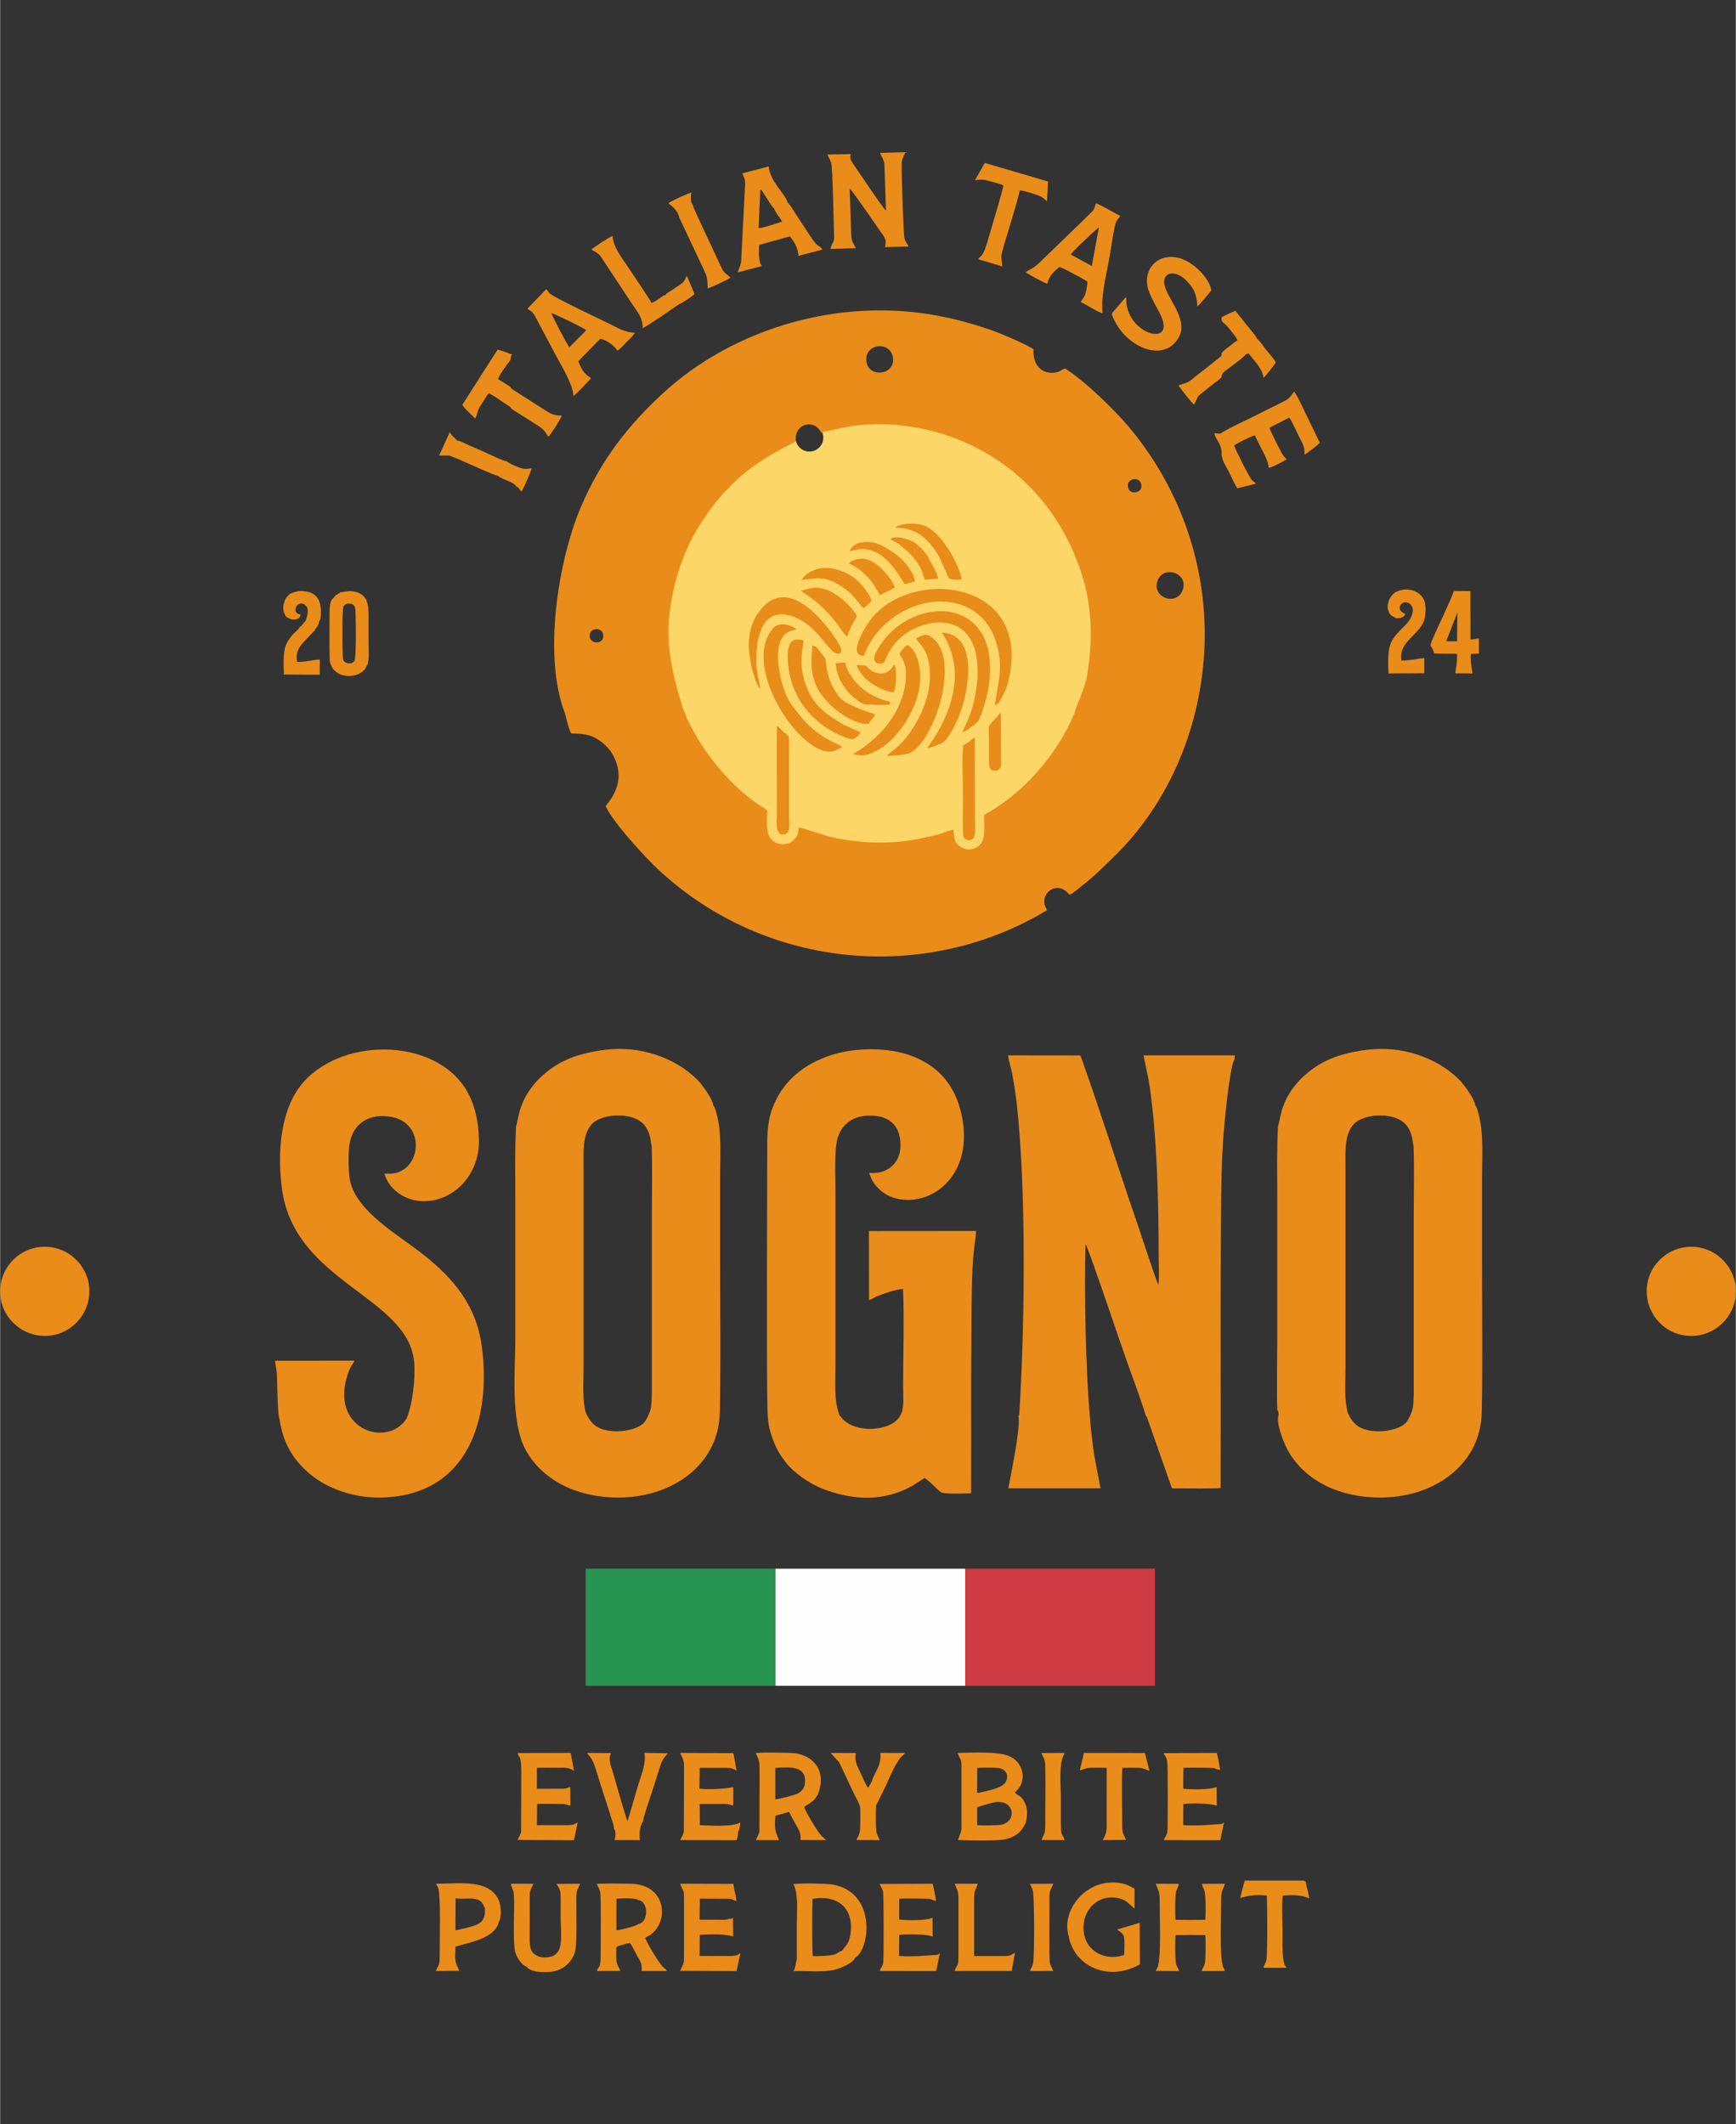 <?xml version="1.0" encoding="UTF-8"?> <svg xmlns="http://www.w3.org/2000/svg" xmlns:xlink="http://www.w3.org/1999/xlink" xmlns:xodm="http://www.corel.com/coreldraw/odm/2003" xml:space="preserve" width="2637px" height="3226px" version="1.1" style="shape-rendering:geometricPrecision; text-rendering:geometricPrecision; image-rendering:optimizeQuality; fill-rule:evenodd; clip-rule:evenodd" viewBox="0 0 1017.61 1245.15"><rect x="0" y="0" width="1017.61" height="1245.15" fill="#333333" stroke="none"/> <defs> <style type="text/css"> .fil7 {fill:none} .fil5 {fill:#FEFEFE} .fil4 {fill:#279451} .fil6 {fill:#CE3B43} .fil2 {fill:#E88D1A} .fil3 {fill:#E98A19} .fil1 {fill:#EA8C1A} .fil0 {fill:#FCD667} </style> </defs> <g id="Layer_x0020_1">  <g id="_1782067895568"> <g> <path class="fil0" d="M515.21 230.17c77.34,0 140.03,62.69 140.03,140.03 0,77.34 -62.69,140.03 -140.03,140.03 -77.33,0 -140.03,-62.69 -140.03,-140.03 0,-77.34 62.7,-140.03 140.03,-140.03zm-40.75 18.23c4.49,0 8.14,3.65 8.14,8.14 0,4.5 -3.65,8.14 -8.14,8.14 -4.5,0 -8.14,-3.64 -8.14,-8.14 0,-4.49 3.64,-8.14 8.14,-8.14z"></path> <path class="fil1" d="M345.62 373.04c-0.45,-5.43 7.7,-5.75 8.01,-0.7 0.35,5.52 -7.61,5.47 -8.01,0.7zm284.82 45.53l-0.91 0.24c-9.81,23.18 -29.04,45.55 -51.06,57.95l-1.53 0.95c-0.23,8.26 1.65,16.37 -5.33,19.4 -3.62,1.58 -7.28,0.61 -9.66,-1.54 -3.04,-2.75 -2.5,-4.89 -3.06,-9.29l-4.26 1.14c-2.12,1.63 -16.07,4.34 -20.15,5 -15.19,2.44 -31.44,1.74 -46.44,-1.63 -4.79,-1.07 -19.11,-5.87 -19.66,-5.91 -0.61,1.93 -0.25,3.09 -1.25,5.04 -2.13,4.18 -7.46,6.31 -12.31,4.02 -6.6,-3.11 -5.14,-11 -5.16,-18.89l-1.55 -1.23c-15.81,-9.48 -29.95,-25.62 -39.61,-41.66 -2.7,-4.48 -7.01,-12.82 -8.62,-18.29 -0.04,-0.15 -0.09,-0.29 -0.13,-0.44l0 0c-4.8,-15.61 -9.44,-33.5 -7.5,-52.03 2.14,-20.36 8.44,-39 18.73,-55 3.7,-5.75 8.09,-11.63 12.59,-16.76 0.98,-1.12 2.64,-2.53 3.66,-3.66 9.78,-10.81 23.63,-19.44 36.67,-25.88l2.04 -1.05c0.08,-0.05 0.22,-0.12 0.29,-0.15 0.07,-0.04 0.2,-0.11 0.3,-0.16 -1.39,-11.18 11.84,-13.44 15.13,-4.39 -0.1,-1.92 -0.33,-0.7 1.45,-1.35 0.2,-0.07 1.83,-0.36 2.17,-0.44l13.07 -2.67c23.71,-3.57 49.24,0.78 70.43,10.81 32.8,15.52 55.97,43.51 66.43,79.44 5.19,17.85 5.21,37.69 1.98,56.19 -1.3,7.46 -6.58,17.93 -7.47,22.29l0.72 -0.05zm-299.29 -0.43c1.11,4.46 2.4,10 3.7,11.77 6.82,0.16 10.74,0.48 15.62,3.55 3.76,2.37 7.22,5.84 9.28,10 8.12,16.33 -3.83,27.11 -4.73,29.15 4.05,8.98 22.48,29.42 31.78,37.97 62.74,57.65 155.78,65.8 226.98,22.94 -0.98,-2.24 -1.98,-3.09 -1.52,-6.48 0.7,-5.1 8.04,-10.08 14.12,-3.24l0.61 0.69c1.76,-0.56 4.96,-3.49 6.6,-4.76 7.72,-5.94 11.53,-9.98 18.29,-16.45 41.36,-39.55 60.08,-99.35 52.81,-155.45 -4.83,-37.31 -20.58,-71.26 -43.44,-98.19 -8.09,-9.53 -25.66,-26.72 -36.96,-33.65 -2.21,0.71 -3.1,2.2 -6.55,2.49 -7.15,0.59 -12.38,-4.43 -11.9,-13.69 -2.8,-2.36 -18.31,-8.98 -23.27,-10.75 -28.52,-10.17 -56.41,-14.35 -87.57,-10.94 -39.26,4.29 -77.41,21.09 -105.32,46.42 -21.34,19.38 -37.8,40.51 -49.45,68.25 -13.23,31.5 -22.05,87.22 -9.08,120.37zm362.09 -72.11c-3.7,9.55 -18.47,4.09 -14.59,-5.83 3.61,-9.24 18.45,-4.16 14.59,5.83zm-31.84 -59.82c-1.78,-5.6 5.99,-7.25 7.47,-2.87 1.84,5.47 -6.13,7.11 -7.47,2.87zm-153.51 -74.09c-1.58,-10.95 14.14,-12.48 15.52,-2.6 1.48,10.57 -14.16,12.04 -15.52,2.6z"></path> <path class="fil1" d="M451.29 838.31c0.82,2.95 1.86,5.82 2.4,7.14 1.95,4.73 4.22,8.35 7.02,11.87 4.63,5.82 13.34,12.27 22.21,15.61 15.45,5.82 31.56,7.25 47.25,0.31 5.96,-2.64 8.94,-5.43 11.92,-6.86 3.25,2.02 6.5,6.21 9.63,8.36 1.65,1.13 14.46,0.72 17.53,0.52 0.22,-69.23 -0.25,-29.1 0.23,-100.86 0.08,-11.39 0.12,-29.02 1.27,-40.33 0.38,-3.76 1.36,-9.13 1.37,-12.54l-62.77 0.05 0.04 40.42c1.5,-0.32 3.22,-1.53 4.64,-2.14 3.89,-1.67 11.19,-4.09 15.3,-4.35 0.77,14.58 0.06,40.8 0.06,57.48 0,4.45 0.81,12.97 -1.5,16.32l0 0c-4.23,9.91 -28.19,11.76 -35.41,0.58 -0.09,-0.01 -0.17,-0.02 -0.24,-0.03 -0.17,-0.4 -0.33,-0.81 -0.48,-1.22l0 0 0 0c-3.01,-8.35 -2.03,-19.58 -2.03,-29.55l0 -100.72c0,-8.09 -0.88,-25.38 1.44,-31.98 3.11,-8.82 10.52,-13.18 21.22,-12.38 10.26,0.77 15.79,7.16 15.46,18.13 -0.29,9.84 -8,16.4 -18.32,15.32 2.01,7.46 8.45,13.28 15.98,15.08 21.28,5.07 45.81,-14.53 38.13,-49.27 -3.81,-17.22 -13.35,-27.8 -27.67,-33.74 -14.96,-6.19 -36.63,-5.82 -51.88,0 -15.32,5.85 -25.87,15.67 -31.3,30.04 -3.34,8.84 -3.07,17.43 -3.07,27.58 0,11.36 -0.47,121.7 0.11,147.67 0.1,4.33 0.32,9.4 1.46,13.49z"></path> <path class="fil1" d="M638.8 829.63c-2.34,-27.5 -3.29,-72.89 -2.46,-100.4 1.47,1.41 22.42,64.07 26.56,75.23 2.96,7.97 6.25,17.18 8.79,25.32l0.59 0.72 14.29 40.66c0.54,1.58 0.53,1.27 2.52,1.27 5.16,0.01 24.23,0.21 26.45,-0.2l0.06 -41.96 0 -0.45c0,-36.09 -0.17,-72.21 0.11,-108.29 0.14,-17.61 0.15,-35.9 1.3,-53.27 0.58,-8.69 3.7,-42.42 6.64,-47.33l0.22 -2.32 -53.53 -0.01 2.99 14.5c0.95,4.94 1.58,10.72 2.16,15.91 2.96,26.66 3.7,58.85 3.72,86.02 0,5.17 0.48,13.27 -0.15,18.09 -0.96,-1.27 -10.02,-29.09 -11.45,-33.25 -11.41,-33.04 -22.5,-68.35 -34.23,-101.21l-42.44 -0.05c0.09,1.97 1.96,8.35 2.48,11.11 2.4,12.9 3.44,24.17 4.41,37.41 3.46,47.32 2.67,114.87 -0.38,162.54l-0.56 0.24 0.2 0.61c1.29,7.29 -6.04,41.41 -6.04,41.88l54.07 -0.02 -3.79 -20.13c-0.97,-7.04 -1.98,-14.52 -2.41,-21.76l-0.12 -0.86z"></path> <path class="fil1" d="M222.55 877.8c-15.81,0.21 -30.82,-5.59 -40.1,-13.14 -8.81,-7.16 -16.54,-16.9 -18.65,-32.98l0 0c-1.22,-1.02 -1.32,-23.33 -1.59,-26.77 -0.2,-2.5 -0.89,-4.8 -1.02,-7.3l46.5 -0.07c-0.42,1.33 -2.02,2.82 -3.36,6.44 -12.39,33.49 22.32,45.25 33.88,27.64 3.44,-7.7 5.42,-23.85 4.51,-33.35 -3.67,-38.53 -70.26,-46.38 -77.52,-101.55 -2.89,-22.05 -0.45,-45.19 10.36,-59.62 22.01,-29.38 78.93,-29.74 97.82,1.94 4.74,7.96 7.03,17.65 7.33,28.84 0.59,21.96 -16.89,38.19 -35.5,36 -9.53,-1.12 -17.73,-7.69 -19.89,-15.96 3.85,0.06 6.15,0.18 9.36,-1.34 12.58,-5.93 12.88,-28.2 -4.82,-31.81 -13.08,-2.67 -23.68,3.52 -25.22,17.09 -0.58,5.17 -0.54,16 0.59,20.72 4.4,18.26 28.54,31.34 43.49,43.3 17.47,13.98 30.44,29.46 33.64,53.21 5.57,41.36 -7.12,88.02 -59.81,88.71z"></path> <path class="fil1" d="M302.49 659.93c-0.79,13.85 -0.45,27.96 -0.45,41.91l0 83.36c0,17.23 -3.19,48.94 6.57,65.61 10.48,17.92 30.85,26.87 53.26,26.99 29.01,0.17 54.3,-15.72 59.19,-41.6 0.8,-4.26 0.87,-7.43 0.94,-11.72 0.48,-29.07 0.09,-58.44 0.09,-87.52 0,-15.56 0,-31.13 0,-46.69 0,-12.24 1.14,-26.47 -2.27,-38.22 -0.45,-1.53 -0.76,-3.14 -1.73,-4.15 -0.4,-4.07 -7.09,-12.73 -9.11,-14.78 -13.51,-13.61 -34.43,-20.34 -54.53,-17.74 -14.98,1.94 -25.38,5.78 -34.68,13.49 -16.42,13.62 -15.7,27.98 -17.28,31.06zm40.93 168.32c-2.25,-8.01 -1.38,-17.59 -1.38,-26.07l0 -117.7c0,-9.76 -0.69,-19.04 4.58,-25.29 5.8,-6.87 26.2,-8.02 32.01,1.58 2.59,4.28 2.41,5.92 3.34,11.36 0.47,13.3 0.11,27.16 0.11,40.52l0 99.95c0,0.99 0.16,7.84 -0.55,12.58 -0.34,2.28 -2.76,7.7 -4.47,9.2 -5.3,4.65 -18.56,6.28 -26.24,2.43 -4.81,-2.42 -6.62,-7.22 -7.4,-8.56z"></path> <path class="fil1" d="M0.12 759.73c1.2,13.27 13.74,24.86 29.09,23.15 13.48,-1.5 24.48,-13.81 22.93,-28.89 -1.36,-13.26 -13.6,-24.71 -29,-23.03 -13.2,1.44 -24.42,13.23 -23.02,28.77z"></path> <path class="fil1" d="M965.47 759.34c1.23,13.68 13.31,24.99 28.51,23.61 13.42,-1.23 24.96,-13.19 23.51,-28.62 -1.26,-13.37 -13.29,-24.79 -28.48,-23.41 -13.38,1.21 -24.93,13.13 -23.54,28.42z"></path> <path class="fil1" d="M519.33 123.4c-1.48,-0.94 -16.96,-24.05 -19.6,-27.92 -1.14,-1.66 -1.62,-2.82 -1.07,-5.15l-13.68 0.22c0.64,1.69 1.66,2.9 2.25,5.09 0.84,3.09 1.37,31.35 1.53,36.59 0.35,11.73 0.35,6.54 -2.06,13.7l14.93 -0.46c-1.17,-2.9 -2.21,-3.02 -2.63,-6.85l-0.93 -28.11c1.17,0.65 14.93,20.66 17.44,24.39 2.06,3.05 4.73,4.9 3.22,9.93l13.77 -0.32c-0.48,-1.65 -1.7,-2.51 -2.35,-4.94 -0.52,-1.95 -1.88,-40.98 -1.55,-44.36 0.26,-2.72 1.24,-3.58 2.11,-6.04l-14.74 0.45c0.04,1.09 2.12,3.75 2.46,6.39l0.9 27.39z"></path> <path class="fil1" d="M627.71 149.21c0.55,-1.49 10.31,-10.36 12.17,-12.19l4.3 -3.75 -4.15 22.65 -12.32 -6.71zm-26.56 10.42c2.28,1.38 10.46,6.09 12.88,6.67 0.53,-5.28 7.04,-9.81 7.17,-9.82 1.62,0.38 14.3,7.25 16.23,8.56 0.09,1.54 -0.61,5.19 -1.03,6.72 -0.68,2.53 -1.99,3.66 -2.91,5.32 3.73,1.54 9.36,5.6 12.91,6.59 -1.16,-9.12 1.67,-20.5 3.41,-29.78 1.14,-6.01 2.6,-16.46 3.81,-21.72 0.77,-3.37 2.43,-4.24 3.04,-5.68 -3.54,-1.56 -11.64,-6.72 -14.23,-7.25 -1.43,4.2 -1.01,3.52 -3.67,6.24l-26.08 25.24c-3.94,3.67 -5.15,5.51 -9.94,7.83l-1.59 1.08z"></path> <path class="fil1" d="M333.69 203.57c-1.21,-1.6 -9.97,-17.94 -10.58,-20.15 2.22,0.71 19.69,9.07 20.52,10.18l-9.94 9.97zm-24.54 -22.71c1.76,1.96 2.15,0.37 4.79,5.08l10.16 19.19c3.74,7.29 11.43,19.07 12.04,26.98 1.26,-0.62 8.89,-8.79 10.23,-10.34 -1.21,-1.45 -4.28,-1.64 -7.4,-10.04l12.86 -13.19c3.95,0.9 8.24,4.11 10.04,6.98 1.5,-0.72 4.21,-3.78 5.37,-5 1.36,-1.43 4.02,-3.64 4.82,-5.48 -6.06,-0.23 -10.18,-2.97 -14.63,-5.14 -4.42,-2.15 -33.14,-15.68 -35.29,-17.93 -0.75,-0.79 -1.23,-1.84 -1.95,-2.49l-11.04 11.38z"></path> <path class="fil1" d="M718.15 252.51c-3.54,1.68 -1.24,1.97 -6.21,1.41 0.18,3.34 4.22,5.74 4.19,11.85 -0.03,4.43 2.99,7.88 4.57,11.47 1.24,2.4 3.3,7.3 4.7,8.95l10.89 -2.67 -2.33 -2c-1.88,-2.09 -10.11,-18.9 -10.5,-20.39 1.21,-1.05 10.13,-5.54 12.18,-5.97 2.52,6.14 8.07,14.28 8.05,18.99 1.63,0.08 8.73,-3.75 10.61,-4.92l-1.67 -1.76c-0.46,-0.54 -1.04,-1.47 -1.37,-2.1 -1.39,-2.57 -6.69,-12.94 -7.07,-14.66l11.62 -5.95c1.62,2.31 3.87,7.35 5.17,10.11 1.87,3.94 4.03,6.31 3.74,11.65 1.28,-0.58 7.9,-5.78 8.99,-6.93l-7.32 -15.12c-1.36,-2.72 -6.27,-13.63 -7.8,-14.94 -3.48,4.77 -2.67,4 -8.67,7.09 -3.59,1.84 -7,3.37 -10.58,5.24 -7.03,3.71 -14.28,6.73 -21.19,10.65z"></path> <path class="fil1" d="M660.26 174.22c-1.3,0.73 -1.81,1.75 -2.94,3.01 -0.82,0.9 -1.57,1.82 -2.5,2.91 -3.58,4.23 -3.57,3.28 -2.07,6.59 7.74,17.2 29.9,26.38 38.37,10.8 5.96,-10.96 -8.5,-24.03 -8.69,-32.11 -0.15,-6.17 7.02,-7.14 13.03,-0.94 4.09,4.22 5.96,7.28 6.48,15.12 1.02,-0.69 7.22,-8.03 8.2,-9.55 -1.61,-8.01 -11.68,-17.42 -20.03,-19.09 -12.3,-2.46 -20.93,7.97 -16.67,19.7 1.8,4.94 4.4,8.92 6.55,13.17 10.61,21.07 -21.12,11.92 -19.73,-9.61z"></path> <path class="fil2" d="M506.36 384.36c7.86,-21.48 32.72,-36.2 54.62,-30.57 11.28,2.9 18.88,10.87 22.44,21.14 5.37,15.51 1.55,25.23 -0.25,38.32 2.56,-0.81 2.34,-1.24 3.65,-3.6 2.85,-5.17 4.02,-8.35 5.16,-14.49 10.8,-58.12 -64.24,-62.8 -84.33,-27.99 -2.29,3.97 -10.22,17.36 -1.29,17.19zm61.86 42.7c0.77,-0.92 3.43,-2.63 4.28,-3.36 1.9,-1.63 1.67,-3.68 2.66,-4.59 1.55,-4.92 2.74,-8.21 3.81,-13.43 1.63,-7.93 2.09,-17.33 0.24,-25.06 -7.74,-32.33 -49.26,-27.23 -64.76,-0.07 -1.59,2.79 -4.13,8.18 1.42,8.47 4.14,0.22 2.16,-4.43 9.82,-13.09 10.21,-11.55 38.6,-19.43 45.72,4.78 3.52,11.97 0.97,28.55 -3.57,40.23 -1.09,2.8 -2.94,5.79 -3.53,8.49l3.91 -2.37zm-58.92 -2.79c0.34,-1.44 2.91,-3.46 3.69,-5.4 -1.35,-0.88 -7.18,-2.41 -9.42,-3.52 -6.48,-3.24 -8.93,-2.81 -13.35,-9.34 -6.98,-10.3 -5.28,-18.61 -6.76,-20.64 -0.92,-1.27 -2.08,-2.42 -3.12,-3.83 -1.23,-1.68 -1.54,-2.32 -4.04,-3.26 -1.02,9.31 -1.29,16.37 2.54,24.44 4.85,10.24 20.43,22.36 30.46,21.55zm34.25 14.32c1.64,-0.15 7.19,-2.32 8.84,-3.13 3.15,-1.55 8.01,-11.5 9.44,-14.92 6.14,-14.74 12.29,-48.65 -9.66,-49.76 11.74,18.11 8.45,37.67 -0.92,55.44 -3.3,6.26 -4.88,7.74 -7.7,12.37zm-41.48 -48.87c1.74,4.65 4.52,7.75 8.45,10.64 2.37,1.73 10.01,5.69 13.43,5.37 1.55,-4.9 1.77,-11.34 0.51,-16.2 -0.96,0.57 -0.86,0.96 -1.68,2.05 -3.55,4.67 -10.76,4.17 -15.04,-1.34l-5.67 -0.52zm82.85 29.83c-6.84,8.13 -5.17,3.1 -5.17,15.63 0,3.47 0.03,6.95 0.01,10.42 -0.02,4.17 0.13,6.5 4.66,6.19 2.93,-1.79 2.45,-3.13 2.43,-6.96l-0.14 -27.24 -1.79 1.96zm-57.88 -100.6c0.36,0.8 3.9,3.21 4.83,4.11 1.67,1.61 2.9,2.87 4.27,4.61 3.74,4.77 4.13,6.91 5.96,12.15l7.84 -0.64c-0.48,-4.04 -4.81,-9.89 -6.08,-13.25l-1.81 -2.24c-1.78,-2.26 -4.29,-4.66 -6.66,-6.07 -2.55,-1.51 -10.36,-4.13 -13.58,-1.69l5.23 3.02zm-32.02 113.11c3.31,1.3 5.58,2.55 9.49,-2.63 -1.08,-0.9 -7.19,-3.21 -8.89,-4.11 -2.88,-1.52 -5.43,-3.09 -7.98,-4.79 -9.46,-6.29 -14.78,-14.15 -17.03,-25.39 -1.52,-7.54 -0.68,-11.48 0.24,-18.1 0.12,-0.8 1.01,-2.28 -3.63,-2.21 -7.55,0.1 -5.51,14.33 -4.51,19.68 3.32,17.6 15.56,30.96 32.31,37.55zm2.61 -101.74c5.67,2.16 11.49,7.83 14.72,12.67 1.14,1.71 2.27,4.21 3.5,5.82l8.7 -4.35c-0.95,-3.98 -9.73,-15.84 -17.64,-16.83 -2.81,-0.35 -7.55,0.22 -9.28,2.69zm21.73 82.82c1.25,-0.06 2.48,0.19 2.33,-1.08 -0.13,-1.17 -0.73,-0.86 -2.22,-1.3 -1.79,-0.54 -3.4,-1.12 -4.89,-1.74 -2.83,-1.18 -6.28,-3.15 -8.32,-4.77 -3.87,-3.09 -9.53,-9.15 -10.81,-15.93l-5.55 0.43c0.22,7.44 4.68,14.37 8.75,18.48 1.23,1.24 5.98,5 7.85,5.53 1.01,0.28 11.28,0.45 12.86,0.38zm12.99 -71.26l4.05 -1.07c-0.54,-3.82 -3.46,-7.99 -5.66,-10.7 -3.45,-4.22 -9.74,-8.33 -14.56,-10.64 -6.15,-2.95 -15.63,-2.65 -18.19,3.6 4.88,-0.75 6.3,-2.03 11.77,-0.66 3.68,0.93 6.52,2.8 8.77,4.73 7.4,6.37 10.42,14.19 11.98,15.26l1.84 -0.52zm-5.07 41.58c3.17,5.07 4.08,7.25 3.66,14.68 -0.64,11.36 -7.08,23.36 -14.97,31.4 -3.48,3.55 -7.65,7.17 -11.98,10.02 -0.63,0.41 -3.53,1.84 -3.88,2.55 6.53,1.24 8.11,0.69 13.4,-1.93 3.78,-1.87 7.22,-4.66 9.74,-7.24 2.18,-2.23 5.38,-6.04 7.63,-9.72 1.07,-1.76 2.06,-3.46 3.07,-5.42 3.99,-7.76 5.99,-15.66 5.32,-24.68 -0.42,-5.57 -3.13,-13.65 -7.6,-15.01 -1.41,1.01 -3.85,3.64 -4.39,5.35zm-37.84 56.51c1.33,-0.53 3.27,-1.36 4.19,-2.3 -3.12,-2.26 -12.91,-4.39 -23.97,-17.23 -3.82,-5.07 -6.12,-7.09 -8.63,-12.65 -4.16,-9.2 -8.86,-30.78 0.2,-36.86 2.24,-1.5 3.89,-1.21 5.54,-2.13 -3.2,-2.79 -10.2,-4.51 -13.61,-0.55 -20.01,23.28 18.79,78.7 36.28,71.72zm30.37 3.11c2.88,0.12 11.96,-0.73 13.99,-1.89 14.52,-8.3 28.19,-52.65 14.06,-66.2 -3.77,-3.62 -5.88,-3.71 -10.75,-0.79l0.49 1.02c0.05,0.06 0.12,0.15 0.17,0.21 4.12,5.19 5.97,6.94 7.11,16 1.24,9.85 -1.83,20.94 -6.45,29.67 -8.48,16.04 -15.88,18.81 -18.62,21.98zm24.35 -125.58c2.46,2.78 4.94,6 6.91,9.88l4.82 11.03c1.06,1.74 6.37,1.61 7.91,1.06 -1.86,-9.03 -12.37,-28.89 -23.18,-31.74 -4.99,-1.31 -11.63,-1.03 -15.9,1.25 1.4,0.96 4.1,-0.52 11.34,2.6 3.58,1.54 5.82,3.88 8.1,5.92zm-74.29 22.49c7.77,-0.8 12.68,-2.91 22.34,3.05 8.76,5.4 10.01,9.72 13.99,13.44 1.25,-0.65 1.34,-1.05 2.53,-2.15 2.05,-1.88 3.59,-1.57 -1.42,-8.66 -2.48,-3.51 -5.69,-6.82 -9.88,-9.02 -4.52,-2.37 -9.18,-4.14 -15.13,-3.7 -5.22,0.38 -10.74,3.59 -12.43,7.04zm-0.17 6.24c1.39,1.93 10.16,5.33 20.9,19.27 1.31,1.71 4.58,6.98 5.95,7.64 0.96,-1.77 1.61,-4.35 2.61,-6.38 0.79,-1.6 2.7,-4.24 3.05,-5.68 -0.28,-1.85 -10.57,-14.86 -21.57,-16.38 -4.88,-0.68 -7.26,0.57 -10.94,1.53zm99.02 88.16l-4.13 2.56c-0.79,8.96 -0.09,21.31 -0.09,30.64 0,2.7 -0.43,21.2 0.27,22.87 0.7,1.65 3.1,2.71 5.13,1.49 2.66,-1.61 1.57,-10.2 1.57,-13.94l-0.02 -45.61c-0.76,0.32 -1.05,0.46 -1.81,1.02 -1.03,0.75 -0.69,0.33 -0.92,0.97zm-111.21 54.54c6.56,1.48 5,-6.21 5,-10.92l0 -41.68c0.02,-6.03 0.11,-3.49 -1.78,-6.39 -0.96,-0.33 -0.47,-0.07 -1.53,-1.01 -0.44,-0.39 -0.72,-0.66 -1.2,-1.13 -2.2,-2.17 -1.25,-1.9 -2.54,-2.11 -0.41,15.26 -0.04,33.45 -0.04,49.24 0,6.89 -1.19,11.75 2.09,14zm-11.92 -85.05c-0.37,-4.47 -1.96,-8.9 -2.19,-14.23 -0.56,-12.61 1.83,-34.14 20.16,-28.69 16.02,4.77 21.84,22.15 27.62,22.17 5.33,0.03 -1.62,-9.08 -2.31,-10.11 -5.82,-8.55 -24.32,-32.2 -39.62,-19.1 -5.89,5.05 -9.95,12.38 -10.35,22.98 -0.29,7.7 3.03,22.75 6.69,26.98z"></path> <path class="fil1" d="M571.56 105.59c3.69,-0.48 5.45,-0.36 8.87,0.65 2.26,0.66 6.03,1.52 7.74,2.45 -0.1,2.44 -8.22,28.93 -9.6,33.79 -2.42,8.53 -4.1,7.48 -5.18,9.44l14.17 4.26c-0.65,-6.36 -1.11,-5.36 0.75,-11.69 2.52,-8.55 8.01,-26.03 9.52,-32.92 2.65,0.24 10.1,2.45 12.74,3.88 1.55,0.84 2.13,1.89 3.2,2.45l0.6 -11.52 -37.12 -10.86 -5.69 10.07z"></path> <path class="fil1" d="M276.45 243.26l2.06 2.1 0.53 -1.15c1.78,-5.65 1.49,-4.72 5.22,-10.52 0.71,-1.1 1.42,-2.46 2.35,-3.1 2.62,1.12 6.74,4.23 9.28,5.83 5.06,3.19 2.28,1.77 4.28,3.44 1.1,0.92 3.09,1.93 4.46,2.85 3.09,2.07 6.19,3.87 9.21,5.84 2.6,1.68 4.31,2.67 6.04,5.15l1.47 2.29c1.37,-0.89 7.45,-10.78 7.97,-12.42 -5.17,0.23 -7.56,-1.73 -10.91,-3.81l-17.9 -11.44c-1.41,-1.02 -0.76,-0.96 -1.93,-1.93l-6.66 -4.13c0.6,-2.42 4.93,-8.14 6.69,-10.49 1.21,-1.62 0.3,-2.35 1.4,-3.96l-4.91 -1.88 -3.44 -1 -20.65 32.27c0.76,1.74 3.84,4.6 5.44,6.06z"></path> <path class="fil1" d="M444.67 133.62l0.99 -22.38c1.26,0.49 0.23,-0.52 2.21,2.52 0.81,1.24 1.3,1.95 1.98,3.02 0.88,1.38 2.93,4.87 3.86,5.42 1.03,2.82 3.19,4.66 4.7,7.72l-6.78 2.18c-2.16,0.55 -4.73,1.67 -6.96,1.52zm16.99 -14.92c-0.95,-4.53 -10.54,-12.56 -11.06,-21.16l-15.43 4.08c0.76,2.61 1.62,2.56 1.59,6.29l-2.34 45.61c-0.5,2.72 -1.48,4.15 -1.98,6.13l14.09 -3.7 -1 -1.72c-0.87,-4.33 -0.83,-5.9 -0.51,-10.67l17.92 -5c2.25,2.61 5.02,6.9 5.05,11.42l14.17 -3.69c-4.02,-4.69 -1.37,1.33 -10.72,-13.24 -1.54,-2.39 -3.2,-4.91 -4.74,-7.22 -0.97,-1.45 -3.65,-6.13 -5.04,-7.13z"></path> <path class="fil1" d="M390.06 172.94c-1.09,0.16 -0.81,0.14 -1.99,0.92 -1.92,1.25 -4.27,3.24 -6.24,3.67 -0.8,-1.95 -10.11,-15.55 -12.19,-18.74 -4.08,-6.24 -10.66,-14.21 -10.52,-20.48 -1.44,0.24 -10.82,6.51 -12.4,7.82 0.42,0.5 -0.09,0.06 0.66,0.57 0.27,0.19 0.51,0.3 0.74,0.43 0.63,0.36 0.81,0.41 1.46,0.86 0.99,0.7 1.68,1.28 2.43,2.2l18.88 28.59c2.63,3.97 5.89,7.38 5.82,13.53 0.93,-0.14 9.24,-5.78 10.72,-6.72l10.61 -7.27c1.71,-0.61 8.11,-4.88 9.06,-5.95l-3.89 -9.32c-0.92,-1.63 0.51,0.67 -0.31,-0.52 -0.44,-0.64 -0.14,-0.29 -0.6,-0.72 -0.95,3.45 -2.68,4.48 -5.4,6.23 -1.23,0.79 -2.16,1.43 -3.51,2.28 -1.19,0.75 -2.56,1.38 -3.33,2.62z"></path> <path class="fil1" d="M821.65 361.88c1.45,-0.49 1.54,-0.62 2.18,-1.96 -0.2,-0.17 -5.26,-2.02 -2.55,-5.58 3.17,-4.18 13.03,1.9 1.55,13.1 -8.35,8.16 -9.63,10.93 -8.86,27.31l21 -0.12 0 -8.89c-4.43,0.33 -8.23,1.47 -13.36,1.44 -2.1,-10.63 9.9,-14.62 13.15,-23.26 1,-2.69 1.27,-8.25 0.42,-11.13 -1.76,-6.03 -9.5,-9.06 -16.17,-6.12 -6.16,2.71 -8.07,13.22 -0.99,15.33 -0.46,0.62 2.86,0.5 3.63,-0.12zm32.53 14.01l-6.39 0.01 6.58 -16.85 -0.19 16.84zm-13.34 7.19l13.28 0.16 0.07 1.77c-0.13,3.98 -0.58,6.12 -1.04,9.65l10.07 0.1c-0.48,-3.68 -1.4,-7.36 -1,-11.46l4.75 -0.16 0 -8.9 -4.92 0.65 -0.06 -28.4 -9.67 -0.09c-3.29,8.82 -8.23,18.23 -12.08,27.26 -2.84,6.66 -1.33,3.34 0.6,9.42z"></path> <path class="fil1" d="M720.62 183.72l-4.42 2.16c-0.33,2.82 0.37,2.69 1.8,3.92 1.36,1.19 6.99,7.96 7.43,9.67 -0.9,0.51 -8.07,5.99 -8.67,6.69 -1.33,1.53 -0.02,1.23 -1.1,2.79l-6.23 4.96c-2.96,2.39 -5.64,4.34 -8.65,6.77 -1.46,1.19 -2.63,2.3 -4.45,3.27 -1.99,1.07 -4.5,1.33 -5.45,2.06 0.6,0.99 7.88,10.56 9.05,11.16 3.43,-6.32 0.71,-3.5 7.28,-8.9 2.95,-2.43 6.11,-4.61 8.69,-6.86 0.89,-3.85 1.15,-2.88 6.81,-7.34 1.51,-1.19 6.61,-4.77 7.64,-6.41 0.9,-0.19 0.58,-0.17 1.66,-0.58 2.38,3.79 7.95,8.23 8.67,14.45 2.19,-2.28 5.43,-6.47 7.21,-9.03 -0.6,-1.57 -4.11,-5.52 -5.36,-7.11 -0.84,-1.08 -4.48,-6.11 -5.48,-6.61 -0.87,-2.06 -4.79,-6.38 -6.4,-8.51 -1.94,-2.55 -4.39,-5.37 -6.46,-8.13l-3.57 1.58z"></path> <path class="fil1" d="M201.04 386.55c-0.36,-1.19 -0.82,-29.28 0.33,-31.25 1.26,-2.17 6.02,-2.08 6.76,0.89 0.44,1.8 0.76,29.09 -0.33,31.06 -1.37,2.48 -5.96,1.87 -6.76,-0.7zm-34.5 -33.33c-0.53,0.93 -0.65,3.04 -0.48,4.41 0.26,2.19 1.14,2.62 1.48,3.84 1.62,0.6 2.24,1.8 4.85,1.69 2.07,-0.09 3.58,-1.14 3.79,-2.85 -2.7,-0.96 -1.38,-0.17 -2.99,-1.93 -0.6,-4.77 4.6,-6.1 6.18,-2.93 0.67,0.41 -0.03,-0.93 0.66,0.73 0.19,0.44 0.28,1.3 0.31,1.79 0.06,1.23 -0.28,3.02 -0.44,3.35l-0.95 2.85c-1.28,0.77 -1.43,2.23 -3.48,3.48 -0.27,1.64 -5.09,3.9 -7.86,10.29 -1.97,4.54 -1.34,11.9 -1.27,17.42l21.02 0.16 0.04 -8.95c-4.27,0.16 -8.39,1.59 -13.34,1.38 -0.89,-5.28 0.85,-7.98 3.16,-10.84l6.51 -6.94c0.59,-0.5 0.34,-0.27 0.56,-0.41 0.74,-1.96 2.5,-2.89 2.59,-5.28l0.83 -1.6c0.16,-0.62 0.23,-1.52 0.28,-2.17 0.47,-7.52 -1.41,-13.43 -9.87,-14.2 -3.7,-0.34 -5.41,0.56 -8.25,1.49 -0.85,1.24 -2.74,2.1 -3.33,5.22zm26.69 34.1c1.48,8.64 10.48,10.28 16.41,7.94 1.19,-0.47 3.29,-1.79 4.1,-2.87 0.86,-1.16 0.4,-0.18 0.53,-1.26 2.56,-1.87 1.71,-10.43 1.71,-14.23 0,-5.27 0,-10.54 0,-15.82 0.01,-7.17 -0.56,-13.19 -9.39,-14.49 -2.9,-0.42 -5.04,0.58 -7.08,0.5l-0.49 0.43c-1.86,1.37 -2.57,1.05 -3.47,2.96 -2.19,1.11 -2.38,5.41 -2.39,7.51 -0.03,8.92 -0.26,21 0.07,29.33z"></path> <path class="fil1" d="M398.19 127.6l13.95 29.63c2.64,5.91 2.31,4.5 2.7,11.88 1.93,-0.69 12.18,-5.31 13.37,-6.39 -4.51,-3.98 -3.76,-2.37 -6.92,-9.25 -1.81,-3.92 -3.4,-7.26 -5.16,-11.07 -1.75,-3.82 -9.44,-19.78 -10.21,-22.51 -1.34,-1.51 -0.95,-5.01 -0.71,-7.11 -1.82,0.54 -12.53,5.33 -13.39,6.33 1.66,1.73 5.07,3.21 6.37,8.49z"></path> <path class="fil1" d="M263.46 267.03l6.77 2.8c3.97,1.72 20.05,9.08 21.96,9.22 1.66,2.02 8.54,3 10.55,6.22 1.41,0.48 1.88,1.7 2.78,2.88 1.21,-0.99 6,-12.95 6.14,-13.62 -3.56,0.52 -5.19,0.42 -8.29,-0.85 -1.7,-0.69 -5.12,-2.08 -6.29,-3.29 -1.45,0.18 -12.21,-4.99 -14.5,-6.02 -2.44,-1.11 -4.99,-2.17 -7.25,-3.14 -2.44,-1.04 -5.03,-2.72 -7.33,-2.99l-2.89 -2.76 -1.59 -2.07 -6.15 13.58 6.09 0.04z"></path> <g> <path class="fil1" d="M502.73 1055.34c0.71,2.37 1.51,2.61 1.54,5.38 0.03,2.47 0.12,11 -0.26,12.95 -0.47,2.35 -1.27,3.16 -2,4.83l13.63 0.13c-0.52,-1.68 -1.17,-2.18 -1.69,-4.03 -0.8,-2.81 -0.58,-13.48 -0.38,-16.37l5.63 -11.31c1.02,-2.46 5.78,-13.19 7.04,-14.13 1.1,-2.84 2.99,-3.44 4.27,-5.3l-14.47 -0.04c0.75,7.75 -3.17,10.53 -4.97,16.7l-2.17 3.88c-1.29,-1.37 -3.59,-7.02 -4.65,-9.27 -1.44,-3.05 -3.79,-6.76 -2.5,-11.21l-14.66 -0.08c0.55,1.02 0.01,0.14 0.56,0.81 5.27,6.44 2.21,0.33 7.98,12.57 0.94,2.01 6.41,13.92 7.1,14.49z"></path> <path class="fil1" d="M432.65 1073.65c0.85,-0.88 1.3,-4 1.27,-5.44 -4.18,2.8 -17.26,1.77 -23.7,1.68l-0.1 -12.49 15.44 -0.01c1.76,0.1 2.87,0.7 4.19,0.94l0.05 -10.75c-5.8,0.95 -13.61,1.51 -19.87,0.86l0.21 -12.22 17.13 0.04c2.13,0.17 2.87,0.93 4.49,1.49l-1.89 -10.13 -31.23 -0.15c2.46,5.08 2.31,4.79 2.3,11.28l-0.12 34.71c-0.39,2.66 -1.47,3.18 -2.1,5.13l33 0.05c0.65,-1.53 0.96,-3.34 0.93,-4.99z"></path> <path class="fil1" d="M612.71 1034.11c0.32,10.51 0,23.38 0.02,34.35 0.02,8.56 -1.16,6.14 -2.14,10.11l13.45 0.03c-1.56,-5.23 -2.16,-0.89 -2.16,-11.68 0,-4.5 0,-9.01 0,-13.51 0,-6.89 -1.37,-20.49 2.06,-25.23 -0.24,-1.04 -0.02,-0.49 -1.16,-0.71l-12.36 0.1c1.13,2.49 1.94,2.99 2.29,6.54z"></path> <path class="fil1" d="M660.07 1078.43c-1.54,-3.4 -2.22,-3.85 -2.22,-8.81 0.02,-7.19 -0.46,-29.38 0.1,-33.39 2.87,-0.09 5.92,-0.1 8.8,-0.03 3.99,0.1 4.22,0.94 7.04,1.73l-2.63 -10.4 -35.75 -0.07 -2.4 10.26c2.86,-0.78 3.45,-1.46 7.1,-1.56 2.78,-0.07 5.88,-0.05 8.65,0.08l-0.02 32.99c0.01,1.83 0.03,3.39 -0.44,5.17 -0.5,1.89 -1.28,2.67 -1.8,4.21l13.57 -0.18z"></path> <path class="fil1" d="M357.63 1063.45c0.52,2.41 2.41,6.28 2.2,8.41 1.54,1.97 0.84,4.66 0.48,6.69l14.77 0.06c-0.44,-2.96 -0.3,-8.43 1.93,-11.03 -0.16,-2.23 5.15,-17.11 6.24,-20.59 1.14,-3.64 2.06,-6.64 3.23,-10.27 1.61,-5.02 2.11,-5.78 4.97,-9.02l-13.75 -0.25c1.22,6.28 -2,13.05 -4.14,20.59l-5.7 19.39c-1.03,-1.57 -7.32,-24.21 -8.85,-29.31 -0.95,-3.19 -2.66,-7.17 -0.86,-10.54l-14.01 -0.1c0.7,1.41 1.52,1.79 2.59,3.62 0.75,1.3 1.43,2.61 1.94,4.27 0.97,3.2 1.93,6.19 2.93,9.4l6.03 18.68z"></path> <path class="fil1" d="M303.32 1078.49l33.1 0.17 2.16 -10.42c-2.23,0.97 -1.83,1.37 -4.87,1.57l-19.04 0.02 0.16 -12.47c3.38,-0.14 6.96,-0.01 10.37,-0.02 8.76,-0.01 5.04,0.39 9.13,0.96l-0.1 -10.82c-1.32,0.3 -1.82,0.83 -3.99,1.01l-15.55 0.01 -0.03 -12.27c3.88,-0.14 7.82,-0.07 11.7,-0.07 4.77,0 6.23,-0.39 10.08,1.73l-1.96 -10.43 -31.09 0.07c0.51,3.39 2.15,0.2 2.14,11.22l-0.12 34.65c-0.31,2.16 -1.41,3.53 -2.09,5.09z"></path> <path class="fil1" d="M443.11 1078.6l13.48 0c-1.44,-4.45 -2.99,-4.71 -2.05,-14.29l8.06 -2.26c1.16,2.69 2.7,5.2 4.09,7.74 1.49,2.73 3.08,4.93 2.5,8.73l14.99 0.08c-1.51,-2.05 -1.73,-0.24 -7.07,-8.83 -1.39,-2.23 -5.11,-8.43 -5.7,-10.57 2.54,-2.22 7.17,-3.1 9.08,-10.65 3.15,-12.47 -5.24,-20.88 -17.51,-21.08 -5.29,-0.08 -15.13,-0.52 -19.98,0.14 2.16,4.59 2.25,4.93 2.25,11.14l-0.12 34.66c-0.31,2.2 -1.52,3.39 -2.02,5.19zm11.34 -23.92l0.01 -18.44c8.8,-0.52 18.46,-1.25 17.37,9.06 -0.4,3.73 -2.99,5.79 -6.34,6.78 -2.7,0.8 -8.41,2.42 -11.04,2.6z"></path> <path class="fil1" d="M561.7 1078.11c-0.72,0.34 -0.15,0.1 0.07,0.45 7.04,0.26 18.16,0.53 24.93,-0.11 12.06,-1.13 13.86,-9.43 14.68,-9.99 0.75,-3.87 1.22,-7.85 -0.44,-11.4 -1.96,-4.2 -3.49,-4.27 -5.21,-5.59 -0.71,-0.55 -0.38,-0.27 -0.76,-0.76 1.61,-1.86 2.56,-2.37 3.6,-4.9 2.36,-5.77 0.11,-13.13 -6.67,-16.32 -6.37,-2.99 -22.48,-2.26 -30.58,-1.98 2.41,6 2.27,2.37 2.27,11.62l0 27.02c0,8.71 0.42,5.17 -1.89,11.96zm11.13 -41.79c1.65,-0.32 10.45,-0.27 12.31,-0.03 3.59,0.45 6.2,3.08 4.89,7.15 -0.89,2.79 -4.4,4.4 -7.48,5.25 -1.72,0.48 -8.38,2.4 -9.77,2.19l0.05 -14.56zm-0.01 33.43l-0.05 -10.33c1.62,-0.74 9.33,-2.97 11.12,-3.15 11.09,-1.12 12.18,11.53 3.02,13.31 -2.07,0.41 -11.91,0.62 -14.09,0.17z"></path> <path class="fil1" d="M374.38 1127.65c-0.98,1.2 -11.01,3.7 -13.09,3.84l0.03 -18.47c2.09,-0.34 11.12,-0.73 12.85,0.75 5.57,0.29 6.46,12.53 0.21,13.88zm-24.59 -23.43c0.71,1.85 1.57,2.67 2.04,5.15 0.52,2.68 0.25,29.64 0.25,34.35 -0.01,11.98 -1.01,7.32 -2.21,11.58l13.61 -0.01c-1.68,-5.6 -2.58,-1.36 -2.19,-14.13 1,-0.51 6.61,-2.15 7.91,-2.28 1.23,1.45 3.11,5.37 4.26,7.5 1.67,3.06 3.04,4.5 2.62,8.93l14.81 -0.01c-0.59,-1.32 -1,-1.01 -2.16,-2.18 -2.73,-2.75 -9.19,-13.67 -10.56,-17.12 0.83,-0.79 2.1,-1.3 3.01,-1.91 10.99,-7.38 9.82,-29.59 -11.59,-29.92 -6.31,-0.1 -13.57,-0.26 -19.8,0.05z"></path> <path class="fil1" d="M691.11 1104.23l-0.03 0 0.02 -0.05 -0.05 0.05 -13.54 -0.07c2.04,5.18 2.3,4.81 2.31,11 0,9.37 0.9,30.81 -1.04,37.5l-1.25 2.61 2.94 0.01 0.02 0.03 10.53 0.03 -0.01 -0.03 0.22 0.01c-0.4,-1.43 -1.26,-2.32 -1.76,-4.04 -0.72,-2.5 -0.62,-14.84 -0.36,-17.04l8.72 -0.04 8.72 0.04c0.26,2.2 0.36,14.54 -0.36,17.04 -0.5,1.72 -1.37,2.61 -1.77,4.04l0.22 -0.01 0 0.03 10.53 -0.03 0.02 -0.03 2.94 -0.01 -1.25 -2.61c-1.94,-6.69 -1.04,-28.13 -1.04,-37.5 0.01,-6.19 0.26,-5.82 2.31,-11l-13.54 0.07 -0.05 -0.05 0.02 0.05 -0.04 0c0.21,1.37 1.21,2.79 1.63,4.46 0.72,2.83 0.69,13.73 0.39,16.61l-8.73 0.08 -8.73 -0.08c-0.3,-2.88 -0.34,-13.78 0.38,-16.61 0.43,-1.67 1.43,-3.09 1.63,-4.46z"></path> <path class="fil1" d="M548.29 1145.91l-10.45 0.7c-3.29,0 -7.65,0.25 -10.82,-0.13l0.09 -12.36c5.31,-0.5 15.2,-0.59 19.62,1l-0.11 -10.98c-3.94,1.69 -14.43,1.58 -19.58,1.01l0.1 -12.23c3.73,-0.17 7.71,-0.04 11.48,-0.05 9.79,0 5.81,0.55 10.1,1.33l-1.14 -6.37 -0.86 -3.66 -31.2 0.13c0.72,1.48 1.75,2.54 2.15,4.82 0.41,2.31 0.43,39.4 0.04,41.47 -0.4,2.09 -1.52,3.04 -2.12,4.71l33.21 0.05 2.13 -10.38c-1.23,0.61 -0.95,0.98 -2.64,0.94z"></path> <path class="fil1" d="M478.8 1146.62l-2.32 -0.04c-0.54,-1.09 -0.41,-30.17 -0.2,-33.56 16.22,-2.73 24.48,6.92 22.2,20.96 -0.92,5.68 -3.06,6.66 -4.98,9.55 -3.96,0.96 -0.52,2.79 -14.7,3.09zm22.53 0.82c8.51,-4.57 13.03,-38.7 -13.93,-42.91 -3.42,-0.53 -19.06,-0.76 -22.43,-0.15 3.22,4.91 2.08,17.23 2.08,24.29 0,4.37 0,8.74 0,13.12 0,9.04 0.4,4.33 -1.22,12.08l-0.64 1.45c6.48,-0.09 15.83,0.57 21.84,-0.29 4.72,-0.67 13.16,-4.28 14.3,-7.59z"></path> <path class="fil3" d="M432.07 1153.75l1.95 -8.78c-2.05,0.89 -1.82,1.31 -4.99,1.56l-18.95 -0.04 0.09 -12.39c5.82,-0.44 14.74,-0.61 19.59,0.99l-0.12 -10.89c-1.38,0.48 -1.01,0.68 -2.51,0.5 -1.12,0.72 -2.86,0.56 -4.29,0.56l-12.77 -0.03 0.15 -12.31 17.12 0.06c4.14,0.4 4.7,3.4 3.96,-1.68l-0.85 -3.39 -0.57 -3.67 -31.27 -0.09c2.33,6.11 2.3,2.08 2.31,11.78l0 27.79c-0.01,7.3 0.27,6.15 -2.33,11.5l33.13 0.15 0.35 -1.62z"></path> <path class="fil1" d="M559.61 1104.19c2.45,5.33 2.2,5.39 2.21,12.13l0 27.78c0.03,9.17 -0.24,5.92 -2.27,11.2l33.51 -0.02 1.88 -10.51c-2.21,0.7 -1.6,1.48 -4.98,1.76l-18.93 0.03 -0.01 -33.33c0.01,-5.65 0.78,-4.86 2.16,-9.06l-13.57 0.02z"></path> <path class="fil1" d="M284.23 1118.63c0.31,5.42 -1.46,8.28 -5.49,9.85 -1.88,0.73 -9.76,2.79 -11.82,2.92l0.1 -18.71c3.62,0.68 7.65,-0.31 11.36,0.39 3.83,0.71 4.44,2.39 5.85,5.55zm-27.35 -11.96c1.51,5.93 0.82,29.18 0.83,38.2 0.02,8 -0.47,5.9 -2.28,10.44l13.75 -0.09c-2.58,-5.81 -2.62,-5.48 -2.22,-14.21 9.42,-2.81 23.36,-4.93 25.52,-14.85 1.59,-2.18 1.21,-9.32 -0.2,-12.42 -5.64,-12.44 -22.75,-9.63 -36.77,-9.55l1.37 2.48z"></path> <path class="fil1" d="M308.83 1152.98c2.37,3.43 12.65,3.59 17.34,2.12 5.36,-1.67 9.11,-5.61 10.79,-10.78 1.43,-4.43 0.77,-24.21 0.84,-31.48 0.05,-5.42 0.6,-4.75 2.25,-8.68l-13.91 0.1c2.35,3.34 2.48,4.48 2.48,9.35 -0.01,3.73 0,7.46 0,11.2 0,5.51 1.5,16.79 -2.39,20.08 -1.88,2.59 -8.32,3.37 -11.93,1.25 -4.13,-2.43 -3.87,-6.21 -3.87,-12.07l0.04 -23.56c0.21,-3.13 1.2,-4.02 2.2,-6.31l-13.13 -0.04c-0.07,1.99 1.19,2.76 1.54,5.42 0.9,6.95 -0.97,28.93 1.07,35.2 1.14,3.48 3.91,7.1 6.68,8.2z"></path> <path class="fil1" d="M605.35 1108.08c1.07,1.28 1.19,41.76 0.06,43.36 -0.56,2.04 -1.21,2.38 -1.62,3.87l13.59 -0.02c-0.43,-1.64 -1.58,-2.89 -1.97,-4.94 -0.48,-2.52 -0.22,-29.83 -0.21,-34.42 0,-2.1 -0.14,-4.74 0.2,-6.64 0.39,-2.17 1.43,-3.42 2.1,-5.12l-13.78 0.07c0.56,1.26 1.32,2.19 1.63,3.84z"></path> <path class="fil2" d="M752.82 1151.23c-1.36,-6.67 -0.96,-12.74 -0.96,-19.86 0,-4.92 -0.58,-16.18 0.19,-20.36 6.03,-0.16 10.86,-0.55 15.39,1.78 -0.09,-2.14 -1.16,-5.42 -1.66,-7.88 -0.4,-1.95 0.04,-2.01 -1.4,-2.59l-34.74 -0.03 -2.63 10.23c5.12,-1.62 9.56,-2.02 15.59,-1.46 0.27,1.92 0.6,34.51 -0.28,38.05 -0.49,1.99 -1.26,2.52 -1.67,4.32l13.57 -0.02 -1.4 -2.18z"></path> <path class="fil1" d="M626.55 1135.23c0.66,4.53 3.43,9.3 5.65,11.77 9.29,10.37 24.13,11.3 36.06,4.36l-0.19 -24.28 -13.24 3.9c1.73,1.5 4,2.14 4.22,5.38 0.16,2.44 0.15,7.19 -0.11,9.58 -10.98,3.78 -23.29,-2.08 -23.8,-15.33 -0.34,-8.8 5.38,-17.3 14.6,-18.3 3.44,-0.37 6.73,0.21 9.4,1.58 2.26,1.15 4.86,4.28 5.9,4.73l0.04 -11.57 -3.86 -2.03c-3.64,-1.39 -7.23,-1.81 -11.47,-1.48 -14.89,1.19 -27.76,16.92 -23.2,31.69z"></path> <path class="fil1" d="M714.86 1069.21l-10.44 0.7c-3.29,0.01 -7.65,0.25 -10.82,-0.13l0.09 -12.36c5.31,-0.5 15.2,-0.59 19.62,1l-0.12 -10.98c-3.93,1.69 -14.42,1.59 -19.57,1.02l0.1 -12.24c3.73,-0.17 7.71,-0.04 11.47,-0.04 9.8,-0.01 5.81,0.54 10.11,1.32l-1.14 -6.37 -0.86 -3.66 -31.21 0.14c0.72,1.47 1.76,2.53 2.16,4.82 0.41,2.3 0.43,39.4 0.04,41.46 -0.4,2.09 -1.53,3.04 -2.12,4.72l33.21 0.04 2.13 -10.38c-1.23,0.62 -0.95,0.98 -2.65,0.94z"></path> </g> <g> <rect class="fil4" x="343.26" y="919.5" width="111.26" height="68.64"></rect> <rect class="fil5" x="454.53" y="919.5" width="111.26" height="68.64"></rect> <rect class="fil6" x="565.79" y="919.5" width="111.26" height="68.64"></rect> </g> <path class="fil1" d="M749.2 659.93c-0.79,13.85 -0.45,27.96 -0.45,41.91l0 83.36c0,8.8 -0.43,34.54 0.06,41.3 0.69,0.62 0.72,2.23 0.72,3.08l-0.24 0.7c-0.97,5.46 3.9,16.9 6.03,20.53 10.48,17.92 30.84,26.87 53.26,26.99 29.01,0.17 54.3,-15.72 59.19,-41.6 0.8,-4.26 0.87,-7.43 0.94,-11.72 0.48,-29.07 0.09,-58.44 0.09,-87.52 0,-15.56 0,-31.13 0,-46.69 0,-12.24 1.14,-26.47 -2.28,-38.22 -0.44,-1.53 -0.75,-3.14 -1.72,-4.15 -0.4,-4.07 -7.09,-12.73 -9.12,-14.78 -13.5,-13.61 -34.42,-20.34 -54.52,-17.74 -14.99,1.94 -25.38,5.78 -34.68,13.49 -16.42,13.62 -15.7,27.98 -17.28,31.06zm40.93 168.32c-2.25,-8.01 -1.38,-17.59 -1.38,-26.07l0 -117.7c0,-9.76 -0.69,-19.04 4.58,-25.29 5.79,-6.87 26.2,-8.02 32.01,1.58 2.59,4.28 2.41,5.92 3.34,11.36 0.47,13.3 0.1,27.16 0.1,40.52l0 99.95c0,0.99 0.17,7.84 -0.54,12.58 -0.34,2.28 -2.76,7.7 -4.47,9.2 -5.3,4.65 -18.56,6.28 -26.24,2.43 -4.82,-2.42 -6.62,-7.22 -7.4,-8.56z"></path> </g> <rect class="fil7" x="2.93" width="1014.56" height="1245.15"></rect> </g> </g> </svg> 
